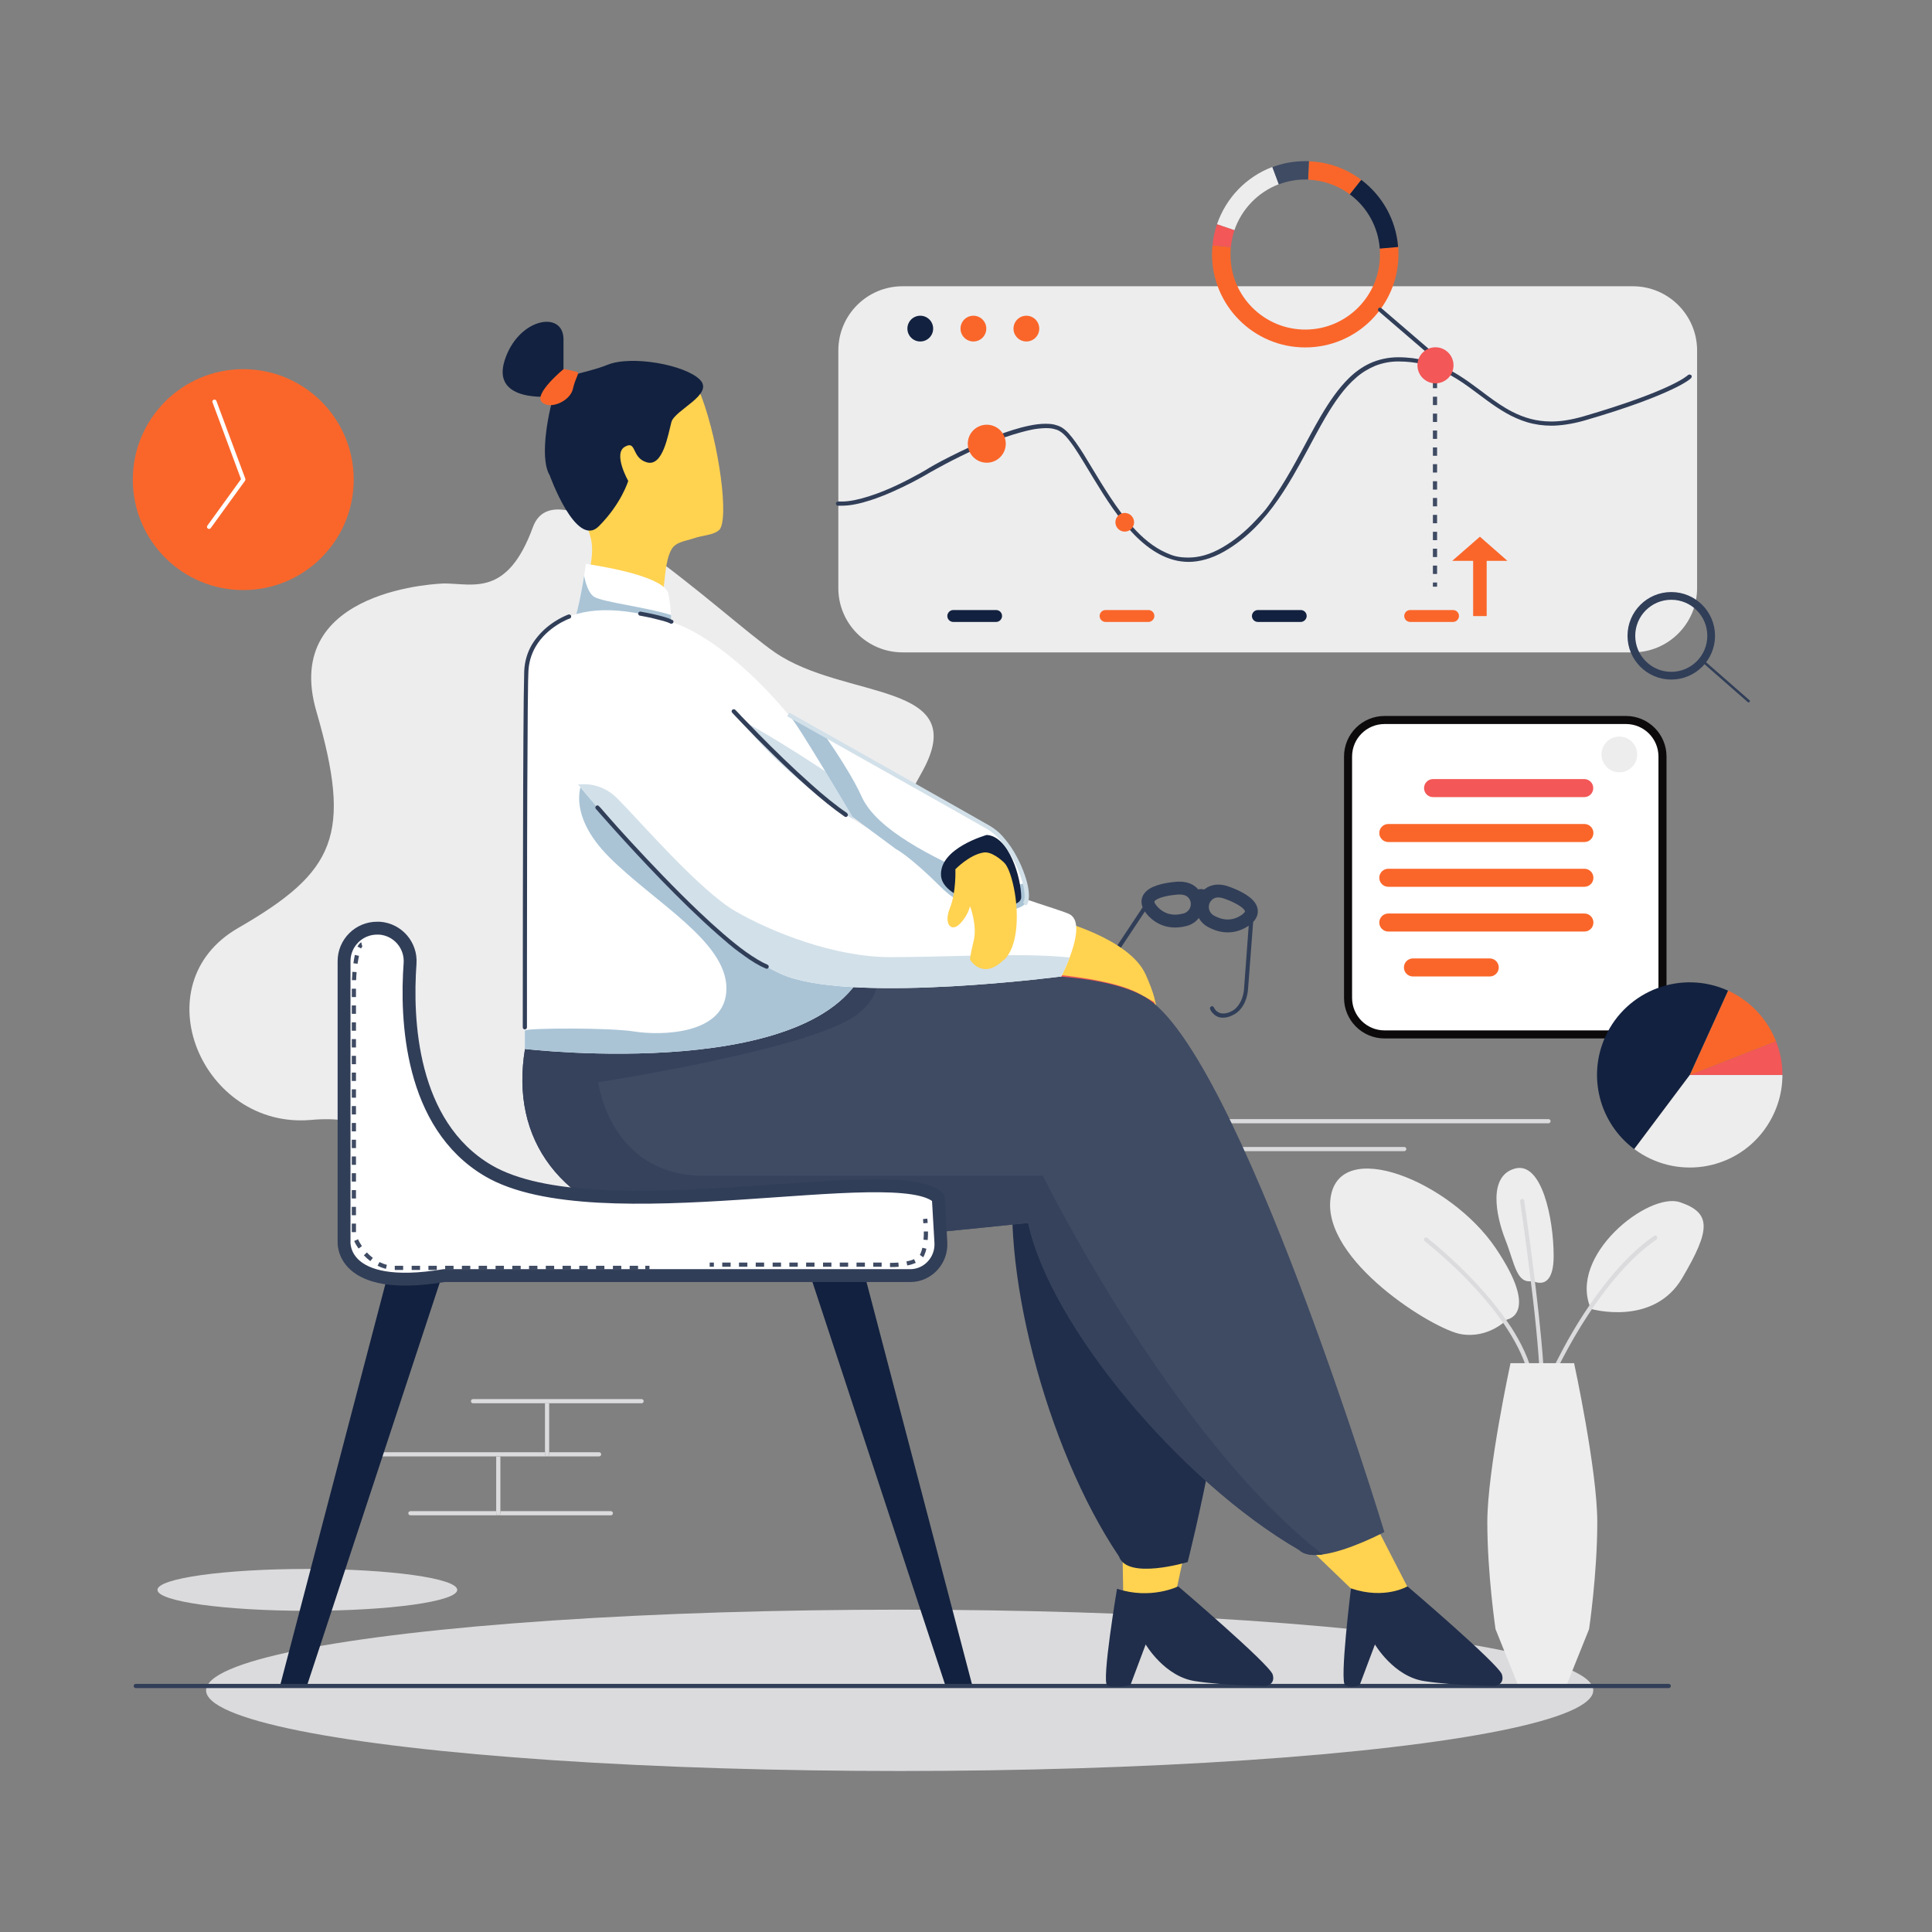 <svg xmlns="http://www.w3.org/2000/svg" xmlns:xlink="http://www.w3.org/1999/xlink" id="eb6sMOxPf1S1" viewBox="150 150 1200 1200"><rect x="150" y="150" width="1200" height="1200" fill="#808080" stroke="none"/><style><![CDATA[#eb6sMOxPf1S30_tr {animation: eb6sMOxPf1S30_tr__tr 3000ms linear infinite normal forwards}@keyframes eb6sMOxPf1S30_tr__tr { 0% {transform: translate(525.4px,524.466px) rotate(0deg);animation-timing-function: cubic-bezier(0.42,0,0.58,1)} 50% {transform: translate(525.4px,524.466px) rotate(19.901deg);animation-timing-function: cubic-bezier(0.42,0,0.58,1)} 100% {transform: translate(525.4px,524.466px) rotate(0deg)}} #eb6sMOxPf1S127_tr {animation: eb6sMOxPf1S127_tr__tr 3000ms linear infinite normal forwards}@keyframes eb6sMOxPf1S127_tr__tr { 0% {transform: translate(1191.141px,547.319px) rotate(0deg)} 50% {transform: translate(1191.141px,547.319px) rotate(0deg)} 100% {transform: translate(1191.141px,547.319px) rotate(-180deg)}} #eb6sMOxPf1S127_ts {animation: eb6sMOxPf1S127_ts__ts 3000ms linear infinite normal forwards}@keyframes eb6sMOxPf1S127_ts__ts { 0% {transform: scale(0.6,0.6)} 50% {transform: scale(1,1)} 100% {transform: scale(1,1)}} #eb6sMOxPf1S159_to {animation: eb6sMOxPf1S159_to__to 3000ms linear infinite normal forwards}@keyframes eb6sMOxPf1S159_to__to { 0% {transform: translate(1069.15px,460.05px)} 50% {transform: translate(1069.15px,412.1px)} 100% {transform: translate(1069.15px,460.1px)}}]]></style><g><path d="M1111.8,845.1h-218.2c-.7,0-1.3.6-1.3,1.3s.6,1.3,1.3,1.3h218.2c.7,0,1.3-.6,1.3-1.3s-.6-1.3-1.3-1.3v0Z" fill="#dbdbdd" stroke-width="0"></path><path d="M1022.2,862.4h-110.2c-.7,0-1.3.6-1.3,1.3s.6,1.3,1.3,1.3h110.2c.7,0,1.3-.6,1.3-1.3s-.6-1.3-1.3-1.3Z" fill="#dbdbdd" stroke-width="0"></path><path d="M458.2,1089.9v-1.3h-53.3c-.7,0-1.3.6-1.3,1.3s.6,1.3,1.3,1.3h54.6c-.7,0-1.3-.6-1.3-1.3Z" fill="#dbdbdd" stroke-width="0"></path><path d="M459.5,1091.2h69.9c.7,0,1.3-.6,1.3-1.3s-.6-1.3-1.3-1.3h-68.6v1.3c0,.7-.6,1.3-1.3,1.3Z" fill="#dbdbdd" stroke-width="0"></path><path d="M458.2,1088.6v1.3c0,.7.6,1.3,1.3,1.3s1.3-.6,1.3-1.3v-35.2h-2.6v33.9Z" fill="#dbdbdd" stroke-width="0"></path><path d="M488.5,1053.3v-1.3h-113.8c-.7,0-1.3.6-1.3,1.3s.6,1.3,1.3,1.3h115.1c-.7,0-1.3-.6-1.3-1.3Z" fill="#dbdbdd" stroke-width="0"></path><path d="M489.8,1054.6h32.3c.7,0,1.3-.6,1.3-1.3s-.6-1.3-1.3-1.3h-31v1.3c0,.7-.6,1.3-1.3,1.3Z" fill="#dbdbdd" stroke-width="0"></path><path d="M488.5,1052v1.3c0,.7.6,1.3,1.3,1.3s1.3-.6,1.3-1.3v-31.7h-2.6v30.4Z" fill="#dbdbdd" stroke-width="0"></path><path d="M548.5,1019h-104.7c-.7,0-1.3.6-1.3,1.3s.6,1.3,1.3,1.3h104.7c.7,0,1.3-.6,1.3-1.3s-.6-1.3-1.3-1.3Z" fill="#dbdbdd" stroke-width="0"></path><path d="M1102.1,945.6c0,0,12.9,7.5,12.9-15.5s-7.3-58.8-24-54.3-12,28.9-6,44.2s6.9,27.8,17.1,25.6Z" fill="#ededee" stroke-width="0"></path><path d="M1138.2,963c0,0,38.7,11.2,56.6-19.1s18.2-40.6-1.4-47.2c-19.6-6.5-70,33.4-55.2,66.3Z" fill="#ededee" stroke-width="0"></path><path d="M1085.9,969.6c0,0,21.1-3-7-44.5s-97.4-69.6-102.5-30.8c-5.1,38.7,64,81.6,81.2,84.4c17.1,2.8,28.3-9,28.3-9v-.1Z" fill="#ededee" stroke-width="0"></path><path d="M1179.2,917.9c-.4-.6-1.2-.7-1.8-.3v0c-10,6.9-19.1,16-27.2,25.9-12.2,14.7-22.1,30.9-28.9,43.5s-10.6,21.4-10.7,21.4c-.3.7,0,1.4.6,1.7.7.3,1.4,0,1.7-.6c0,0,0,0,0,0v0c.4-.9,7.3-16.7,18.9-35.6c5.8-9.4,12.8-19.6,20.7-29.1s16.8-18.3,26.3-24.9c.6-.4.7-1.2.3-1.8v0l.1-.2Z" fill="#dbdbdd" stroke-width="0"></path><path d="M1088.3,974c-9.9-15.2-22.8-28.9-33.3-38.9s-18.5-16.2-18.5-16.2c-.6-.5-1.4-.3-1.8.2s-.3,1.4.2,1.8v0c10.6,8.6,20.7,17.8,30,27.8c7.5,8,15.2,17.3,21.5,27.1s11.3,20.1,13.4,30.3c.1.7.8,1.2,1.5,1c.7-.1,1.2-.8,1-1.5-2.2-10.8-7.4-21.5-14-31.7v0v.1Z" fill="#dbdbdd" stroke-width="0"></path><path d="M1096.8,895.8c0-.7-.8-1.2-1.5-1.1-.7,0-1.2.8-1.1,1.5v0c0,0,0,.3.1.9.7,4.7,3.8,26.2,6.7,50.2c1.5,12,2.9,24.7,3.9,36.1c1,11.5,1.7,21.8,1.7,29.2s.6,1.3,1.3,1.3s1.3-.6,1.3-1.3c0-8-.8-19.3-2-31.8-3.5-37.3-10.5-85.1-10.5-85.1v0l.1.1Z" fill="#dbdbdd" stroke-width="0"></path><ellipse rx="93.1" ry="13" transform="translate(340.9 1137.5)" fill="#dbdbdd" stroke-width="0"></ellipse><ellipse rx="430.8" ry="50.1" transform="translate(708.8 1199.9)" fill="#dbdbdd" stroke-width="0"></ellipse><path d="M1127.7,996.7h-39.5c0,0-14.4,66.5-14.4,98.7s5.1,66.5,5.1,66.5l14.4,35.8h29.3l14.4-35.8c0,0,5.1-34.3,5.1-66.5s-14.4-98.7-14.4-98.7v0Z" fill="#ededee" stroke-width="0"></path><path d="M425.9,512.4c0,0-101.8,2.3-79.4,79.4s11.9,99.7-48.6,134.6-22.4,125.2,45.3,119.2s38.1,50.1,113.2,62.6s176,15.3,184-61.2s51.1-161.3,82.4-217.7-48.2-44.3-91.5-74.1C598.9,532.9,496.9,433.8,481,477.4s-37.1,35-55.2,35v0h.1Z" fill="#ededee" stroke-width="0"></path><path d="M882,701.6c0,0-27.7,1.2-16.2,14.1c6.4,7.1,14.3,7.1,20.1,5.6c6.1-1.5,9.4-8.1,6.9-13.8-1.5-3.3-4.6-6.1-10.8-5.9Z" fill="none" stroke="#313e58" stroke-width="8" stroke-linecap="round" stroke-linejoin="round"></path><path d="M910.9,704.1c0,0,26.5,8.3,12.1,17.8-8,5.2-15.7,3.2-20.9.3-5.3-2.9-7-9.9-3.3-14.8c2.2-3,6-5.1,12.1-3.3Z" fill="none" stroke="#313e58" stroke-width="8" stroke-linecap="round" stroke-linejoin="round"></path><path d="M928.8,717.1c0-.7-.5-1.3-1.2-1.4-.7,0-1.3.5-1.4,1.2v0l-3.5,47.2v0c-.1,2.1-.6,4.2-1.3,6.1-.6,1.7-1.5,3.3-2.6,4.7-1.2,1.6-2.9,2.9-4.7,3.6-1.4.7-2.9,1-4.4,1-.9,0-1.9-.2-2.7-.6-.5-.3-1-.6-1.4-.9-.5-.5-.9-1-1.3-1.6c0-.2-.2-.4-.3-.5c0,0,0,0,0-.1v0c-.3-.7-1-1-1.7-.7-.6.3-.9.9-.7,1.6.4,1,1,2,1.8,2.7c1.6,1.8,3.9,2.8,6.3,2.7c1.9,0,3.7-.5,5.4-1.3c2.3-1,4.3-2.5,5.8-4.5c2.1-2.7,3.2-5.8,3.7-8.1.3-1.4.5-2.7.6-4.1l3.6-47.2v0v.2Z" fill="#313e58" stroke-width="0"></path><path d="M896.1,702.2v0Z" fill="#313e58" stroke-width="0"></path><path d="M901.6,706.3c.5-.5.5-1.3,0-1.9-.5-.4-1-.8-1.6-1.1s-1.1-.6-1.7-.7c-.7-.2-1.5-.4-2.2-.4v0c-.7,0-1.5.1-2.2.4s-1.5.7-2,1.3c-.3.3-.5.6-.7.9-.3.7,0,1.4.6,1.8.6.3,1.3.1,1.7-.5v0c.2-.3.4-.5.7-.7.2-.2.5-.3.8-.4.4-.1.8-.2,1.2-.2v0c.5,0,1,0,1.5.3.6.2,1.2.5,1.7.8.2,0,.3.2.5.3c0,0,0,0,0,0v0c.5.5,1.3.5,1.9,0v0l-.2.1Z" fill="#313e58" stroke-width="0"></path><path d="M863.4,710.3c-.6-.4-1.4-.2-1.8.4v0L832.2,755c-.4.6-.2,1.4.4,1.8s1.4.2,1.8-.4l29.4-44.3c.4-.6.2-1.4-.4-1.8v0Z" fill="#313e58" stroke-width="0"></path><path d="M846.7,1086.1l1,55.4c0,0,7.8,1.2,11.2,5.4c3.2,4.1,17.3,11.5,17.3,11.5l12.4-57.4-41.9-14.9v0Z" fill="#ffd250" stroke-width="0"></path><path d="M961.8,1110.4l29.4,28.3c0,0,13.3,9.8,18.5,10.9c5.1,1.1,20.6-2.1,20.6-2.1l-26.9-52.2-41.7,15.1v0h.1Z" fill="#ffd250" stroke-width="0"></path><g id="eb6sMOxPf1S30_tr" transform="translate(525.4,524.466) rotate(0)"><g transform="translate(-525.4,-524.466)"><path d="M492.6,396.2c0,0-37.5,4.3-29.2-22.2s36.6-31.6,36.6-13.2v24.9l-7.4,10.5v0Z" fill="#12213f" stroke-width="0"></path><path d="M596.6,479.2c-1.3,1.3-3.3,2.1-5.5,2.7-1.5.4-3.2.7-4.9,1.1-2.2.4-4.3,1-6.4,1.7-3.6,1.3-10,1.8-12.7,6.5-4.1,7.1-4,19.9-5.5,27.6v0c-.1.6-.2,1.2-.3,1.9-2.9,17.6-5.5,36.4-5.5,36.4l-51,7.4c0,0,5.1-22.6,7.9-41.6c2.3-15.4,7-27.8,4.2-38.8-2.1-8.5-8.4-18.5-9.2-31.3-.3-3.7,3.1-9.7,2.7-13.5-6.5-68.6,64.5-71.9,75.4-42.7s17.2,76.3,10.9,82.6v0h-.1Z" fill="#ffd250" stroke-width="0"></path><path d="M491.3,444.9c0,0,16.5,46.1,30.6,32s18.3-28.2,18.3-28.2-9.6-16.9-2.1-21.2s3.9,7,13.8,9.7s13.1-17.4,15.1-25s26.9-17.2,17.7-26.4-42.4-15.3-57.4-9.2-29,5.2-32.6,16.3c-3.6,11-10,40.7-3.4,52.1v0-.1Z" fill="#12213f" stroke-width="0"></path><path d="M500.1,379.2c0,0-18.7,15.4-13.6,20.5s17.6-.6,19.3-8s4.2-9.8,2.9-10.5-8.7-2-8.7-2v0h.1Z" fill="#fa662a" stroke-width="0"></path></g></g><path d="M867.5,782.2l-72.2-30.6-8.9-3.8l20.2-26.4c0,0,44.8,11.2,55,33.9c2.6,5.8,4.3,10.4,5.3,14.1c2.9,10.6.6,12.9.6,12.9v0-.1Z" fill="#ffd250" stroke-width="0"></path><path d="M867.5,782.2l-72.2-23.3l5.3-4c0,0,39.4,2.6,56.8,12.2c3.4,1.9,6.6,3.7,9.5,5.3c2.9,8,.6,9.8.6,9.8Z" fill="#f35757" stroke-width="0"></path><path d="M566.9,549.3l-12.2,2.1-46.4,8.1-8.1,1.4.4-3.3l1.2-9.8.3-2.1c4.7-4.8,8.7-25.5,10.7-38.1.5-3.1.9-5.7,1.1-7.4c14.5,2.2,49,8.4,51.2,18.6.9,4.4,1.4,8.8,1.7,13.3c0,.5,0,.9,0,1.4.5,8.7,0,15.9,0,15.9v0l.1-.1Z" fill="#fff" stroke-width="0"></path><path d="M566.9,549.3l-12.2,2.1-46.4,8.1c-2.8-.7-5.4-1.3-7.7-1.9l1.2-9.8.3-2.1c4.7-4.8,8.7-25.5,10.7-38.1c1.1,5.5,3.1,11.3,6.4,13.2c5.5,3.2,32,6.3,47.6,11.2c0,.5,0,.9,0,1.4.5,8.7,0,15.9,0,15.9v0h.1Z" fill="#aac4d6" stroke-width="0"></path><polygon points="392,937.5 323.9,1197.2 340.6,1197.2 425.9,938.3 392,937.5" fill="#12213f" stroke-width="0"></polygon><polygon points="685.9,937.5 754,1197.2 737.3,1197.2 652,938.3 685.9,937.5" fill="#12213f" stroke-width="0"></polygon><path d="M781,868.9c-11.2,65.5,18.6,180.5,64,247.8c5.1,14.9,42.7,3.5,42.7,3.5s30.1-117.6,34.8-223.3L781,868.9v0Z" fill="#202e4b" stroke-width="0"></path><path d="M1009.8,1101.6c0,0-22,11.7-38.3,13.9-6.2.8-11.5.3-14.6-2.8-73.6-42.5-154.5-139.1-168.3-203.1-78.9,8-165.9,18.7-223.5,6-67.4-14.8-98.4-57.7-89-114.2c106.6-28.2,116.4-28.2,116.4-28.2s46.6-8.3,101.9-13.6c62.4-6,135.9-8.2,166.7,9.6c58.1,33.6,148.8,332.5,148.8,332.5v0l-.1-.1Z" fill="#3f4b63" stroke-width="0"></path><path d="M971.5,1115.5c-6.2.8-11.5.3-14.6-2.8-73.6-42.5-154.5-139.1-168.3-203.1-78.9,8-165.9,18.7-223.5,6-67.4-14.8-98.4-57.7-89-114.2c106.6-28.2,116.4-28.2,116.4-28.2s46.6-8.3,101.9-13.6c.6,5.5-2,12.2-11.1,19.8-26.1,21.9-161.7,42.8-161.7,42.8s7.1,58.1,65.8,58.1h210.4c0,0,79.6,162,173.8,235.2h-.1Z" fill="#36425c" stroke-width="0"></path><path d="M693.4,717.6c0,9.1-1.1,18.1-3.6,26.8C666.7,824.1,476,801.5,476,801.5v-223c0-34.1,24-63.7,91-42.2c29.7,9.6,71.9,48.7,99.2,95.3c7.8,13.3,14.4,27.2,19.1,41.2c5.1,15.1,8.1,30.2,8.1,44.9v0-.1Z" fill="#fff" stroke-width="0"></path><path d="M685.3,672.7c-12.4-2.4-24.5-6.4-35.9-12-23.2-11.4-44.5-23.2-47.8-37.1s-9-19.7-9-23s4.4-11.8,5.5-14.8c-.3,1.9,1.1,4.8,23,17.4c17.1,9.9,34.5,21.2,45.1,28.3c7.8,13.3,14.4,27.2,19.2,41.2h-.1Z" fill="#d2e0e9" stroke-width="0"></path><path d="M693.4,717.6c0,9.1-1.1,18.1-3.6,26.8C666.7,824.1,476,801.5,476,801.5v-11.5c2.6-1.5,52.5-1.8,68.1.7s57.1,2.4,57.1-26.8-44.7-53.4-72.7-81.4-16.4-48-16.4-48l64,4.2c31,15.7,94.5,61.6,94.5,61.6s10.6,7.5,22.7,17.5v0l.1-.2Z" fill="#aac4d6" stroke-width="0"></path><path d="M732.9,894.1c-24.4-24.8-212.2,22.7-279.7-17-48.6-28.6-51-94.3-48.5-128.7.8-11.3-7.7-21.1-19-21.9-.5,0-1,0-1.5,0v0c-11.3,0-20.5,9.2-20.5,20.5v174.1c0,0-2.8,32,62.1,21.2h289.6c10.9,0,19.6-9.4,19-20.5l-1.6-27.6v0l.1-.1Z" fill="#fff" stroke-width="0"></path><path d="M732.9,894.1c-24.4-24.8-212.2,22.7-279.7-17-48.6-28.6-51-94.3-48.5-128.7.8-11.3-7.7-21.1-19-21.9-.5,0-1,0-1.5,0v0c-11.3,0-20.5,9.2-20.5,20.5v174.1c0,0-2.8,32,62.1,21.2h289.6c10.9,0,19.6-9.4,19-20.5l-1.6-27.6v0l.1-.1Z" fill="none" stroke="#313e58" stroke-width="8" stroke-linecap="round" stroke-linejoin="round"></path><path d="M1186.5,1195.9h-952.2c-.7,0-1.3.6-1.3,1.3s.6,1.3,1.3,1.3h952.2c.7,0,1.3-.6,1.3-1.3s-.6-1.3-1.3-1.3Z" fill="#313e58" stroke-width="0"></path><path d="M814.4,744.6c-1.5,4.1-3.3,8-5.2,11.9c0,0-124.5,16.3-170.2,0-42.1-15-118.2-105.1-129.9-119.2-1-1.2-1.5-1.9-1.5-1.9L599.1,582c64,98.3,204.3,129.6,215.5,136c6.7,3.9,3.5,16.8-.2,26.6v0Z" fill="#fff" stroke-width="0"></path><path d="M814.4,744.6c-1.5,4.1-3.3,8-5.2,11.9c0,0-124.5,16.3-170.2,0-42.1-15-118.2-105.1-129.9-119.2c5.6-.7,15.6-.2,24.5,8.8c13.2,13.2,51,57.1,73.2,69.9s61.2,28.5,96.3,28.5s81.2-2.9,111.3.2v0-.1Z" fill="#d2e0e9" stroke-width="0"></path><path d="M786.5,711.6c-5.6,5.6-32.3,9.2-51.9-10.4s-28.2-23.9-28.2-23.9l-26.9-19.9c0,0-36.2-61.5-39.7-63.6L662,606.3c32.6,18.3,90.8,51.1,102.4,57.8c10.7,6.2,19.4,22.3,22.4,34.3c1.6,6.3,1.7,11.4-.2,13.3v0l-.1-.1Z" fill="#fff" stroke-width="0"></path><path d="M786.5,711.6c-5.6,5.6-32.3,9.2-51.9-10.4s-28.2-23.9-28.2-23.9l-26.9-19.9c0,0-36.2-61.5-39.7-63.6L662,606.3c7.9,11.5,18,26.9,23.2,38.5c9.4,20.9,44.6,37.8,72,50.1c14.4,6.5,23.9,5.7,29.6,3.4c1.6,6.3,1.7,11.4-.2,13.3v0h-.1Z" fill="#aac4d6" stroke-width="0"></path><path d="M639,595v0Z" fill="#d2e0e9" stroke-width="0"></path><path d="M787.9,698c-1.6-6.1-4.6-13.2-8.5-19.6-1.9-3.2-4.2-6.1-6.6-8.9-2.3-2.6-4.9-4.7-7.9-6.5-5.8-3.4-23.3-13.2-43.4-24.6-20.1-11.3-42.8-24.1-59.1-33.3l-22.2-12.5-1.3,2.3l22.2,12.5c16.3,9.2,39,21.9,59,33.2c20.1,11.3,37.5,21.2,43.3,24.5c2.7,1.6,5.2,3.7,7.3,6.1c3.4,3.7,6.5,8.4,9,13.2c2.3,4.5,4.2,9.3,5.5,14.2.8,3,1.2,5.7,1.2,7.8c0,.9,0,1.8-.3,2.7-.1.6-.4,1-.7,1.5l1.9,1.9c.7-.7,1.2-1.6,1.4-2.6.3-1.1.4-2.2.4-3.4c0-2.5-.4-5.4-1.2-8.5v0Z" fill="#d2e0e9" stroke-width="0"></path><path d="M762.9,668.6c0,0-29.8,8.2-28.4,25.5c1.5,17.3,49.8,24.6,49.8,13.1s-7.4-37.9-21.5-38.6h.1Z" fill="#12213f" stroke-width="0"></path><path d="M773.6,746c-13.2,13.2-21,.3-21.1,0v0c0,0,0-2.4,2.3-11.8s-2.3-21.4-2.3-21.4-1.1,5.8-6.4,11.1-10.1,0-6.1-9.9s3.4-24.1,3.4-24.1s8.8-9.1,17.6-10.4c4.7-.7,10.4,4.1,12.8,6.4c2.5,2.5,5,9.8,6.5,18.6c2.4,14.5,1.9,33.2-6.5,41.6v0l-.2-.1Z" fill="#ffd250" stroke-width="0"></path><path d="M989.1,1136.7c0,0-7.2,57.9-3.6,60s9,0,9,0l9.5-25.3c0,0,11.7,20,30.8,22.8c19.1,2.9,43.9,2.9,43.9,2.9s6-.7,4.2-7-58.7-54.8-58.7-54.8-14,8.4-35,1.3v0l-.1.1Z" fill="#202e4b" stroke-width="0"></path><path d="M843.8,1136.8c0,0-9.7,57.8-6.1,59.9s14.4,0,14.4,0l9.5-25.3c0,0,11.7,20,30.8,22.8c19.1,2.9,43.9,2.9,43.9,2.9s6-.7,4.2-7-58.7-54.8-58.7-54.8-16.9,8.5-38,1.5Z" fill="#202e4b" stroke-width="0"></path><path d="M710.6,327.8h453.6c22,0,39.9,17.9,39.9,39.9v147.6c0,22-17.9,39.9-39.9,39.9h-453.6c-22,0-39.9-17.9-39.9-39.9v-147.6c0-22,17.8-39.9,39.9-39.9v0Z" fill="#ededee" stroke-width="0"></path><path d="M1200.3,383c-.5-.5-1.3-.5-1.9,0v0c-.2.2-2.9,2.7-12.4,7.1s-25.7,10.7-52.8,18.6c-7.4,2.1-13.8,3.1-19.6,3.1-9.5,0-17.2-2.4-24.4-6.1-5.3-2.7-10.3-6.2-15.3-9.9-7.4-5.5-14.9-11.5-23.7-16.1s-19-7.8-31.8-7.8c-6.1,0-12.2,1.3-17.8,3.9-4.6,2.2-8.8,5.2-12.6,8.9-6.6,6.4-12.3,14.7-17.7,23.9-8.1,13.8-15.6,29.7-25,44.4-9.4,14.6-9.9,14.3-15.8,20.7-5.9,6.3-12.6,11.9-20.4,16.4-7.6,4.4-14.5,6.2-20.9,6.2s-9.6-1-14-3c-7.7-3.4-14.8-9.3-21.2-16.6-9.6-10.9-17.8-24.6-24.9-36.3-3.5-5.9-6.8-11.3-9.9-15.6-1.4-2-2.9-3.9-4.5-5.7-1.3-1.4-2.7-2.7-4.4-3.7-1.4-.8-2.9-1.3-4.5-1.7-1.8-.4-3.5-.5-5.3-.5-3.5,0-7,.5-10.3,1.2-6.4,1.3-13.5,3.6-20.5,6.3-10.5,4-20.8,9-28.6,12.9s-12.8,6.9-12.8,6.9v0c-.5.4-9.1,5.6-20.1,10.8-5.7,2.7-11.6,5.1-17.6,7s-11.8,3.2-16.7,3.2-1.6,0-2.3,0-1.4.5-1.4,1.2.5,1.4,1.2,1.4c.8,0,1.7,0,2.6,0c5.4,0,11.5-1.4,17.7-3.4c9.3-3,18.8-7.5,26-11.2c6.9-3.6,11.7-6.5,12-6.7h.1c1.4-.8,13.3-7.6,27.8-14.1c7.3-3.3,15.1-6.5,22.7-8.8c3.6-1.1,7.2-2.1,10.9-2.9c3.1-.7,6.3-1,9.5-1.1c1.6,0,3.2.1,4.8.5c1.3.3,2.6.7,3.7,1.4c1,.6,2,1.4,2.8,2.2c1.9,1.8,3.9,4.5,6.1,7.6c3.8,5.6,8,12.8,12.7,20.5c7,11.5,15.1,24.2,24.7,34c4.8,4.9,10,9.1,15.6,12.1s11.7,4.8,18.2,4.8s14.4-2,22.3-6.6c13.9-8,24.5-19.5,33.3-32.2c6.6-9.5,12.2-19.6,17.5-29.4c4-7.4,7.8-14.6,11.7-21.3c5.9-10,12-18.8,19.3-25c3.5-3.1,7.5-5.5,11.8-7.3c4.6-1.8,9.4-2.7,14.3-2.7c11,0,19.8,2.4,27.7,6.1c5.9,2.8,11.2,6.2,16.3,9.9c7.6,5.5,14.8,11.4,22.9,16c4.1,2.4,8.5,4.3,13,5.7c5,1.5,10.1,2.2,15.3,2.2s12.8-1,20.4-3.2c28-8.1,44.5-14.7,54.1-19.2s12.1-7,12.2-7.2c.5-.6.5-1.4,0-1.9v0l-.1.1Z" fill="#313e58" stroke-width="0"></path><path d="M1010,597.2h149.9c12.6,0,22.7,10.2,22.7,22.7v149.9c0,12.6-10.2,22.7-22.7,22.7h-149.9c-12.6,0-22.7-10.2-22.7-22.7v-149.9c0-12.6,10.2-22.7,22.7-22.7v0Z" fill="#fff" stroke="#0c0a0a" stroke-width="5" stroke-linecap="round" stroke-linejoin="round"></path><path d="M1040.1,633.9h93.9c3.1,0,5.6,2.5,5.6,5.6v0c0,3.1-2.5,5.6-5.6,5.6h-93.9c-3.1,0-5.6-2.5-5.6-5.6v0c0-3.1,2.5-5.6,5.6-5.6Z" fill="#f35757" stroke-width="0"></path><path d="M1012.3,661.8h121.8c3.1,0,5.6,2.5,5.6,5.6v0c0,3.1-2.5,5.6-5.6,5.6h-121.8c-3.1,0-5.6-2.5-5.6-5.6v0c0-3.1,2.5-5.6,5.6-5.6Z" fill="#fa662a" stroke-width="0"></path><path d="M1012.3,689.6h121.8c3.1,0,5.6,2.5,5.6,5.6v0c0,3.1-2.5,5.6-5.6,5.6h-121.8c-3.1,0-5.6-2.5-5.6-5.6v0c0-3.1,2.5-5.6,5.6-5.6Z" fill="#fa662a" stroke-width="0"></path><path d="M1012.3,717.4h121.8c3.1,0,5.6,2.5,5.6,5.6v0c0,3.1-2.5,5.6-5.6,5.6h-121.8c-3.1,0-5.6-2.5-5.6-5.6v0c0-3.1,2.5-5.6,5.6-5.6Z" fill="#fa662a" stroke-width="0"></path><path d="M1027.6,745.3h47.7c3.1,0,5.6,2.5,5.6,5.6v0c0,3.1-2.5,5.6-5.6,5.6h-47.7c-3.1,0-5.6-2.5-5.6-5.6v0c0-3.1,2.5-5.6,5.6-5.6Z" fill="#fa662a" stroke-width="0"></path><circle r="11.1" transform="translate(1155.8 618.6)" fill="#ededee" stroke-width="0"></circle><path d="M504.7,532.5c-.2-.7-1-1-1.7-.8v0c-4.8,1.9-9.3,4.6-13.3,7.9-3.7,3.1-6.9,6.8-9.4,10.9-2.9,5-4.5,10.7-4.7,16.6-.1,3.2-.2,9-.3,16.8-.6,54.3-.6,204.2-.6,204.2c0,.7.6,1.3,1.3,1.3s1.3-.6,1.3-1.3v-2.2c0-10.8,0-59.6.1-108.6c0-24.5.2-49.1.3-69s.1-18.7.2-25.8c0-7.1.2-12.3.3-15.3.2-5.4,1.7-10.7,4.4-15.4c3.6-6.3,9-10.8,13.4-13.6c1.8-1.2,3.7-2.2,5.6-3.1.7-.3,1.3-.6,1.7-.7l.5-.2h.1c.7-.3,1-1,.8-1.7v0Z" fill="#313e58" stroke-width="0"></path><path d="M676,654.9c-6.7-4.5-14.4-10.8-22.1-17.7-11.6-10.3-23.5-21.9-32.3-30.9-4.4-4.5-8.2-8.4-10.8-11.1s-2.3-2.5-3-3.2l-.8-.8-.3-.3c-.5-.5-1.3-.5-1.9,0-.5.5-.5,1.3,0,1.8v0c0,0,10.6,11.5,24.7,25.3c7,6.9,14.9,14.4,22.7,21.3s15.6,13.2,22.4,17.9c.6.4,1.4.3,1.8-.3s.3-1.4-.3-1.8c0,0,0,0,0,0v0l-.1-.2Z" fill="#313e58" stroke-width="0"></path><path d="M626.7,749.2c-3.8-1.6-8.3-4.4-13.3-7.9-8.7-6.3-18.8-15.1-29-24.8-15.3-14.5-30.9-31-42.7-43.8-5.9-6.4-10.8-11.9-14.2-15.8-1.7-2-3.1-3.5-4-4.6l-1.1-1.2-.4-.4c-.5-.6-1.3-.6-1.8-.1s-.6,1.3-.1,1.8v0c0,0,18.5,21.4,40.9,44.5c11.2,11.5,23.4,23.5,34.7,33.4s11.2,9.4,16.2,13.1s9.7,6.5,13.8,8.2c.7.3,1.4,0,1.7-.7.2-.7,0-1.4-.7-1.7v0Z" fill="#313e58" stroke-width="0"></path><path d="M567.7,535.2c-.7-.4-1.5-.8-2.3-1.1-1.8-.6-3.5-1.2-5.3-1.6-5.8-1.5-12.2-2.6-12.2-2.6-.7-.1-1.4.4-1.5,1-.1.7.4,1.4,1,1.5h.2c.8.2,4.6.8,8.6,1.8c2,.5,4.1,1,5.9,1.5.9.3,1.8.6,2.5.8.6.2,1.2.5,1.8.8.7.3,1.4,0,1.8-.6.3-.6,0-1.3-.5-1.7v0v.2Z" fill="#313e58" stroke-width="0"></path><path d="M374.6,735.3v0c-.4,0-.8.3-1.1.6-.6.6-1.1,1.3-1.5,2l2.3,1.2c.2-.5.5-.9.8-1.3v0c0,0-.3-.7-.3-.7l-.4-1.9v0l.2.1Z" fill="#3f4b63" stroke-width="0"></path><path d="M371.1,863.1v-5.2h-2.6v5.2h2.6Z" fill="#3f4b63" stroke-width="0"></path><path d="M436.9,938.8h5.2v-2.6h-5.2v2.6Z" fill="#3f4b63" stroke-width="0"></path><path d="M426.5,938.8h5.2v-2.6h-5.2v2.6Z" fill="#3f4b63" stroke-width="0"></path><path d="M416.1,938.8h5.2v-2.6h-5.2v2.6Z" fill="#3f4b63" stroke-width="0"></path><path d="M457.8,938.8h5.2v-2.6h-5.2v2.6Z" fill="#3f4b63" stroke-width="0"></path><path d="M447.3,938.8h5.2v-2.6h-5.2v2.6Z" fill="#3f4b63" stroke-width="0"></path><path d="M377.9,927.9l-1.9,1.8v0c1.2,1.3,2.6,2.5,4,3.6l1.6-2c-1.3-1-2.6-2.1-3.7-3.4Z" fill="#3f4b63" stroke-width="0"></path><path d="M405.7,938.8h5.2v-2.6h-5.2v2.6Z" fill="#3f4b63" stroke-width="0"></path><path d="M395.2,938.8h5.2v-2.6h-5.2v2.6Z" fill="#3f4b63" stroke-width="0"></path><path d="M384.6,936.2v0c1.6.8,3.4,1.5,5.1,1.9l.6-2.5c-1.6-.4-3.1-1-4.6-1.7l-1.2,2.3v0h.1Z" fill="#3f4b63" stroke-width="0"></path><path d="M530.7,938.8h5.2v-2.6h-5.2v2.6Z" fill="#3f4b63" stroke-width="0"></path><path d="M509.8,938.8h5.2v-2.6h-5.2v2.6Z" fill="#3f4b63" stroke-width="0"></path><path d="M520.2,938.8h5.2v-2.6h-5.2v2.6Z" fill="#3f4b63" stroke-width="0"></path><path d="M541.1,938.8h5.2v-2.6h-5.2v2.6Z" fill="#3f4b63" stroke-width="0"></path><path d="M468.2,938.8h5.2v-2.6h-5.2v2.6Z" fill="#3f4b63" stroke-width="0"></path><path d="M478.6,938.8h5.2v-2.6h-5.2v2.6Z" fill="#3f4b63" stroke-width="0"></path><path d="M489,938.8h5.2v-2.6h-5.2v2.6Z" fill="#3f4b63" stroke-width="0"></path><path d="M499.4,938.8h5.2v-2.6h-5.2v2.6Z" fill="#3f4b63" stroke-width="0"></path><path d="M368.5,847.5v5.2h2.6v-5.2h-2.6Z" fill="#3f4b63" stroke-width="0"></path><path d="M371.1,790.2v-5.2h-2.6v5.2h2.6Z" fill="#3f4b63" stroke-width="0"></path><path d="M371.1,800.6v-5.2h-2.6v5.2h2.6Z" fill="#3f4b63" stroke-width="0"></path><path d="M371.1,811v-5.2h-2.6v5.2h2.6Z" fill="#3f4b63" stroke-width="0"></path><path d="M371.1,821.4v-5.2h-2.6v5.2h2.6Z" fill="#3f4b63" stroke-width="0"></path><path d="M371.5,753.8l-2.6-.2c-.1,1.6-.2,3.4-.3,5.2h2.6c0-1.8.2-3.5.3-5Z" fill="#3f4b63" stroke-width="0"></path><path d="M371.1,837h-2.6v5.2h2.6v-5.2Z" fill="#3f4b63" stroke-width="0"></path><path d="M371.1,779.7v-5.2h-2.6v5.2h2.6Z" fill="#3f4b63" stroke-width="0"></path><path d="M371.1,769.3v-5.2h-2.6v5.2h2.6Z" fill="#3f4b63" stroke-width="0"></path><path d="M371.1,826.6h-2.6v5.2h2.6v-5.2Z" fill="#3f4b63" stroke-width="0"></path><path d="M371.1,904.8v-5.2h-2.6v5.2h2.6Z" fill="#3f4b63" stroke-width="0"></path><path d="M371.1,894.4v-5.2h-2.6v5.2h2.6Z" fill="#3f4b63" stroke-width="0"></path><path d="M371.1,914.9v-4.9h-2.6v5.3h2.6v-.4v0Z" fill="#3f4b63" stroke-width="0"></path><path d="M371.1,883.9v-5.2h-2.6v5.2h2.6Z" fill="#3f4b63" stroke-width="0"></path><path d="M370,920.8c.7,1.7,1.7,3.2,2.7,4.7l2.1-1.5c-.9-1.4-1.8-2.8-2.4-4.3l-2.4,1.1Z" fill="#3f4b63" stroke-width="0"></path><path d="M372.9,743.7l-2.5-.6v0c-.3,1.4-.6,3.2-.9,5.2l2.6.3c.3-2,.6-3.7.9-5v0l-.1.1Z" fill="#3f4b63" stroke-width="0"></path><path d="M371.1,873.5v-5.2h-2.6v5.2h2.6Z" fill="#3f4b63" stroke-width="0"></path><path d="M550.8,936.2v2.6h2.6v-2.6h-2.6Z" fill="#3f4b63" stroke-width="0"></path><rect width="2.6" height="2.6" rx="0" ry="0" transform="translate(590.8 934.2)" fill="#3f4b63" stroke-width="0"></rect><rect width="5.2" height="2.6" rx="0" ry="0" transform="translate(629.9 934.2)" fill="#3f4b63" stroke-width="0"></rect><rect width="5.2" height="2.6" rx="0" ry="0" transform="translate(692.4 934.2)" fill="#3f4b63" stroke-width="0"></rect><rect width="5.2" height="2.6" rx="0" ry="0" transform="translate(682 934.2)" fill="#3f4b63" stroke-width="0"></rect><path d="M703,934.4h-.2v2.6h.2c1.5,0,3.3,0,5.2-.2l-.2-2.6c-1.9.1-3.6.2-5,.2v0Z" fill="#3f4b63" stroke-width="0"></path><path d="M717.7,932.1c-1.5.7-3.1,1.1-4.7,1.4l.5,2.5c1.8-.3,3.6-.9,5.3-1.6l-1.1-2.4v.1Z" fill="#3f4b63" stroke-width="0"></path><path d="M713.5,936v0Z" fill="#3f4b63" stroke-width="0"></path><path d="M726.4,914.9h-2.6v.2c0,1.6,0,3.3-.2,4.9l2.6.2c.2-1.8.2-3.5.2-5.1v-.2Z" fill="#3f4b63" stroke-width="0"></path><rect width="5.2" height="2.6" rx="0" ry="0" transform="translate(671.6 934.2)" fill="#3f4b63" stroke-width="0"></rect><path d="M721.8,928.5v0c-.1.3-.3.6-.5.9l2.1,1.5c.3-.4.6-.9.7-1.3v0c.6-1.3,1-2.6,1.3-4l-2.5-.6c-.3,1.2-.6,2.4-1.1,3.5Z" fill="#3f4b63" stroke-width="0"></path><rect width="5.2" height="2.6" rx="0" ry="0" transform="translate(661.2 934.2)" fill="#3f4b63" stroke-width="0"></rect><rect width="5.2" height="2.6" rx="0" ry="0" transform="translate(619.4 934.2)" fill="#3f4b63" stroke-width="0"></rect><rect width="5.2" height="2.6" rx="0" ry="0" transform="translate(598.6 934.2)" fill="#3f4b63" stroke-width="0"></rect><rect width="5.2" height="2.6" rx="0" ry="0" transform="translate(609 934.2)" fill="#3f4b63" stroke-width="0"></rect><rect width="5.2" height="2.6" rx="0" ry="0" transform="translate(650.7 934.2)" fill="#3f4b63" stroke-width="0"></rect><rect width="5.2" height="2.6" rx="0" ry="0" transform="translate(640.3 934.2)" fill="#3f4b63" stroke-width="0"></rect><path d="M723.6,909.8l2.6-.2v0c-.1-1.6-.2-2.6-.3-2.7l-2.6.3v0c0,.1.1,1.1.2,2.5l.1.1Z" fill="#3f4b63" stroke-width="0"></path><g id="eb6sMOxPf1S127_tr" transform="translate(1191.141,547.319) rotate(0)"><g id="eb6sMOxPf1S127_ts" transform="scale(0.6,0.6)"><g transform="translate(-1191.141,-547.319)"><circle r="41.3" transform="translate(1186 543.3)" fill="none" stroke="#313e58" stroke-width="8" stroke-linecap="round" stroke-linejoin="round"></circle><path d="M1267.1,610.1l-48-42c-.6-.5-1.4-.3-1.8.2s-.4,1.3,0,1.7l48,42c.6.4,1.4.3,1.8-.3s.4-1.3,0-1.7v0v.1Z" fill="#313e58" stroke-width="0"></path></g></g></g><path d="M742.1,528.9h26.6c2,0,3.7,1.6,3.7,3.7v0c0,2-1.7,3.7-3.7,3.7h-26.6c-2,0-3.7-1.6-3.7-3.7v0c0-2,1.7-3.7,3.7-3.7Z" fill="#12213f" stroke-width="0"></path><path d="M836.7,528.9h26.6c2,0,3.7,1.6,3.7,3.7v0c0,2-1.7,3.7-3.7,3.7h-26.6c-2,0-3.7-1.6-3.7-3.7v0c0-2,1.6-3.7,3.7-3.7Z" fill="#fa662a" stroke-width="0"></path><path d="M931.3,528.9h26.6c2,0,3.7,1.6,3.7,3.7v0c0,2-1.7,3.7-3.7,3.7h-26.6c-2,0-3.7-1.6-3.7-3.7v0c0-2,1.7-3.7,3.7-3.7Z" fill="#12213f" stroke-width="0"></path><path d="M1025.9,528.9h26.6c2,0,3.7,1.6,3.7,3.7v0c0,2-1.7,3.7-3.7,3.7h-26.6c-2,0-3.7-1.6-3.7-3.7v0c0-2,1.6-3.7,3.7-3.7Z" fill="#fa662a" stroke-width="0"></path><path d="M1199.6,817.7h57.5c0-7.2-1.3-14.3-4-21l-53.5,21v0Z" fill="#f35757" stroke-width="0"></path><path d="M1253.1,796.7c-5.5-13.9-16.1-25.1-29.7-31.4l-23.8,52.4l53.5-21Z" fill="#fa662a" stroke-width="0"></path><path d="M1223.3,765.3c-28.9-13.1-63-.4-76.2,28.6-11.2,24.6-3.7,53.6,17.9,69.8l34.5-46l23.8-52.4Z" fill="#12213f" stroke-width="0"></path><path d="M1165.1,863.7c25.4,19,61.5,13.9,80.5-11.6c7.4-10,11.5-22,11.5-34.4h-57.5l-34.5,46Z" fill="#ededee" stroke-width="0"></path><circle r="68.6" transform="translate(301.1 447.9)" fill="#fa662a" stroke-width="0"></circle><path d="M302.4,447.4l-18-48.4c-.3-.7-1-1-1.7-.7s-1,1-.7,1.6v0l17.7,47.7-20.9,28.9c-.4.6-.3,1.4.3,1.8s1.4.3,1.8-.3l21.3-29.4c.2-.3.3-.8.2-1.2Z" fill="#fff" stroke-width="0"></path><circle r="8" transform="translate(721.6 354.1)" fill="#12213f" stroke-width="0"></circle><circle r="8" transform="translate(754.6 354.1)" fill="#fa662a" stroke-width="0"></circle><circle r="8" transform="translate(787.5 354.1)" fill="#fa662a" stroke-width="0"></circle><circle r="11.8" transform="translate(762.9 425.6)" fill="#fa662a" stroke-width="0"></circle><circle r="5.8" transform="translate(848.6 474.4)" fill="#fa662a" stroke-width="0"></circle><rect width="2.6" height="2.6" rx="0" ry="0" transform="translate(1040 511.8)" fill="#3f4b63" stroke-width="0"></rect><rect width="2.6" height="5.2" rx="0" ry="0" transform="translate(1040 438.3)" fill="#3f4b63" stroke-width="0"></rect><rect width="2.6" height="5.2" rx="0" ry="0" transform="translate(1040 417.4)" fill="#3f4b63" stroke-width="0"></rect><rect width="2.6" height="5.2" rx="0" ry="0" transform="translate(1040 406.9)" fill="#3f4b63" stroke-width="0"></rect><rect width="2.6" height="5.2" rx="0" ry="0" transform="translate(1040 396.4)" fill="#3f4b63" stroke-width="0"></rect><rect width="2.6" height="5.2" rx="0" ry="0" transform="translate(1040 385.9)" fill="#3f4b63" stroke-width="0"></rect><rect width="2.6" height="5.2" rx="0" ry="0" transform="translate(1040 427.9)" fill="#3f4b63" stroke-width="0"></rect><rect width="2.6" height="5.2" rx="0" ry="0" transform="translate(1040 448.9)" fill="#3f4b63" stroke-width="0"></rect><rect width="2.6" height="5.2" rx="0" ry="0" transform="translate(1040 480.3)" fill="#3f4b63" stroke-width="0"></rect><rect width="2.6" height="5.2" rx="0" ry="0" transform="translate(1040 490.8)" fill="#3f4b63" stroke-width="0"></rect><rect width="2.6" height="5.2" rx="0" ry="0" transform="translate(1040 501.3)" fill="#3f4b63" stroke-width="0"></rect><rect width="2.6" height="5.2" rx="0" ry="0" transform="translate(1040 459.3)" fill="#3f4b63" stroke-width="0"></rect><rect width="2.6" height="5.2" rx="0" ry="0" transform="translate(1040 469.8)" fill="#3f4b63" stroke-width="0"></rect><rect width="2.6" height="2.6" rx="0" ry="0" transform="translate(1040 378)" fill="#3f4b63" stroke-width="0"></rect><g id="eb6sMOxPf1S159_to" transform="translate(1069.15,460.05)"><polygon points="1069.2,435.4 1052,450.4 1065,450.4 1065,484.7 1069.2,484.7 1073.4,484.7 1073.4,450.4 1086.3,450.4 1069.2,435.4" transform="translate(-1069.15,-412.1)" fill="#fa662a" stroke-width="0"></polygon></g><path d="M988.4,270.7c2.4-3.1,4.8-6.1,7.1-9-9.4-7.1-20.7-11.1-32.5-11.5l-.5,11.4c9.4.4,18.4,3.5,25.9,9.1v0Z" fill="#fa662a" stroke-width="0"></path><path d="M1007,304.4c0,1.2.1,2.3.1,3.5.2,25.6-20.4,46.6-46,46.8s-46.6-20.4-46.8-46v-.8c0-1.5,0-3,.2-4.4l-11.4-1.1c-.2,1.8-.3,3.6-.3,5.5c0,31.9,25.9,57.9,57.9,57.9s57.9-25.9,57.9-57.9s0-3.1-.2-4.6c-3.8.4-7.6.7-11.4,1v0v.1Z" fill="#fa662a" stroke-width="0"></path><path d="M944.3,264.4l-4-10.7c-16.2,6.1-28.8,19.2-34.4,35.6l10.8,3.7c4.5-13.1,14.6-23.6,27.6-28.6Z" fill="#ededee" stroke-width="0"></path><path d="M1007,304.4c3.8-.3,7.6-.7,11.4-1-1.3-16.6-9.6-31.7-22.9-41.7-2.3,2.9-4.7,6-7.1,9c10.8,8,17.6,20.3,18.6,33.7v0Z" fill="#12213f" stroke-width="0"></path><path d="M960.7,261.5h1.8l.5-11.4c-.7,0-1.5,0-2.3,0-7,0-13.9,1.2-20.4,3.7l4,10.7c5.3-2,10.8-3,16.4-3v0Z" fill="#3f4b63" stroke-width="0"></path><path d="M916.7,293l-10.8-3.7c-1.4,4.2-2.4,8.6-2.8,13.1l11.4,1.1c.4-3.5,1.1-7.1,2.2-10.5v0Z" fill="#f35757" stroke-width="0"></path><path d="M1042.2,370.8L1008,341.4c-.6-.5-1.4-.4-1.8.1-.5.6-.4,1.4.1,1.8v0l34.2,29.4c.6.5,1.4.4,1.8-.1.5-.6.4-1.4-.1-1.8-.4-.3-.4-.3,0,0v0Z" fill="#313e58" stroke-width="0"></path><circle r="11.2" transform="translate(1041.6 376.9)" fill="#f35757" stroke-width="0"></circle></g></svg>
